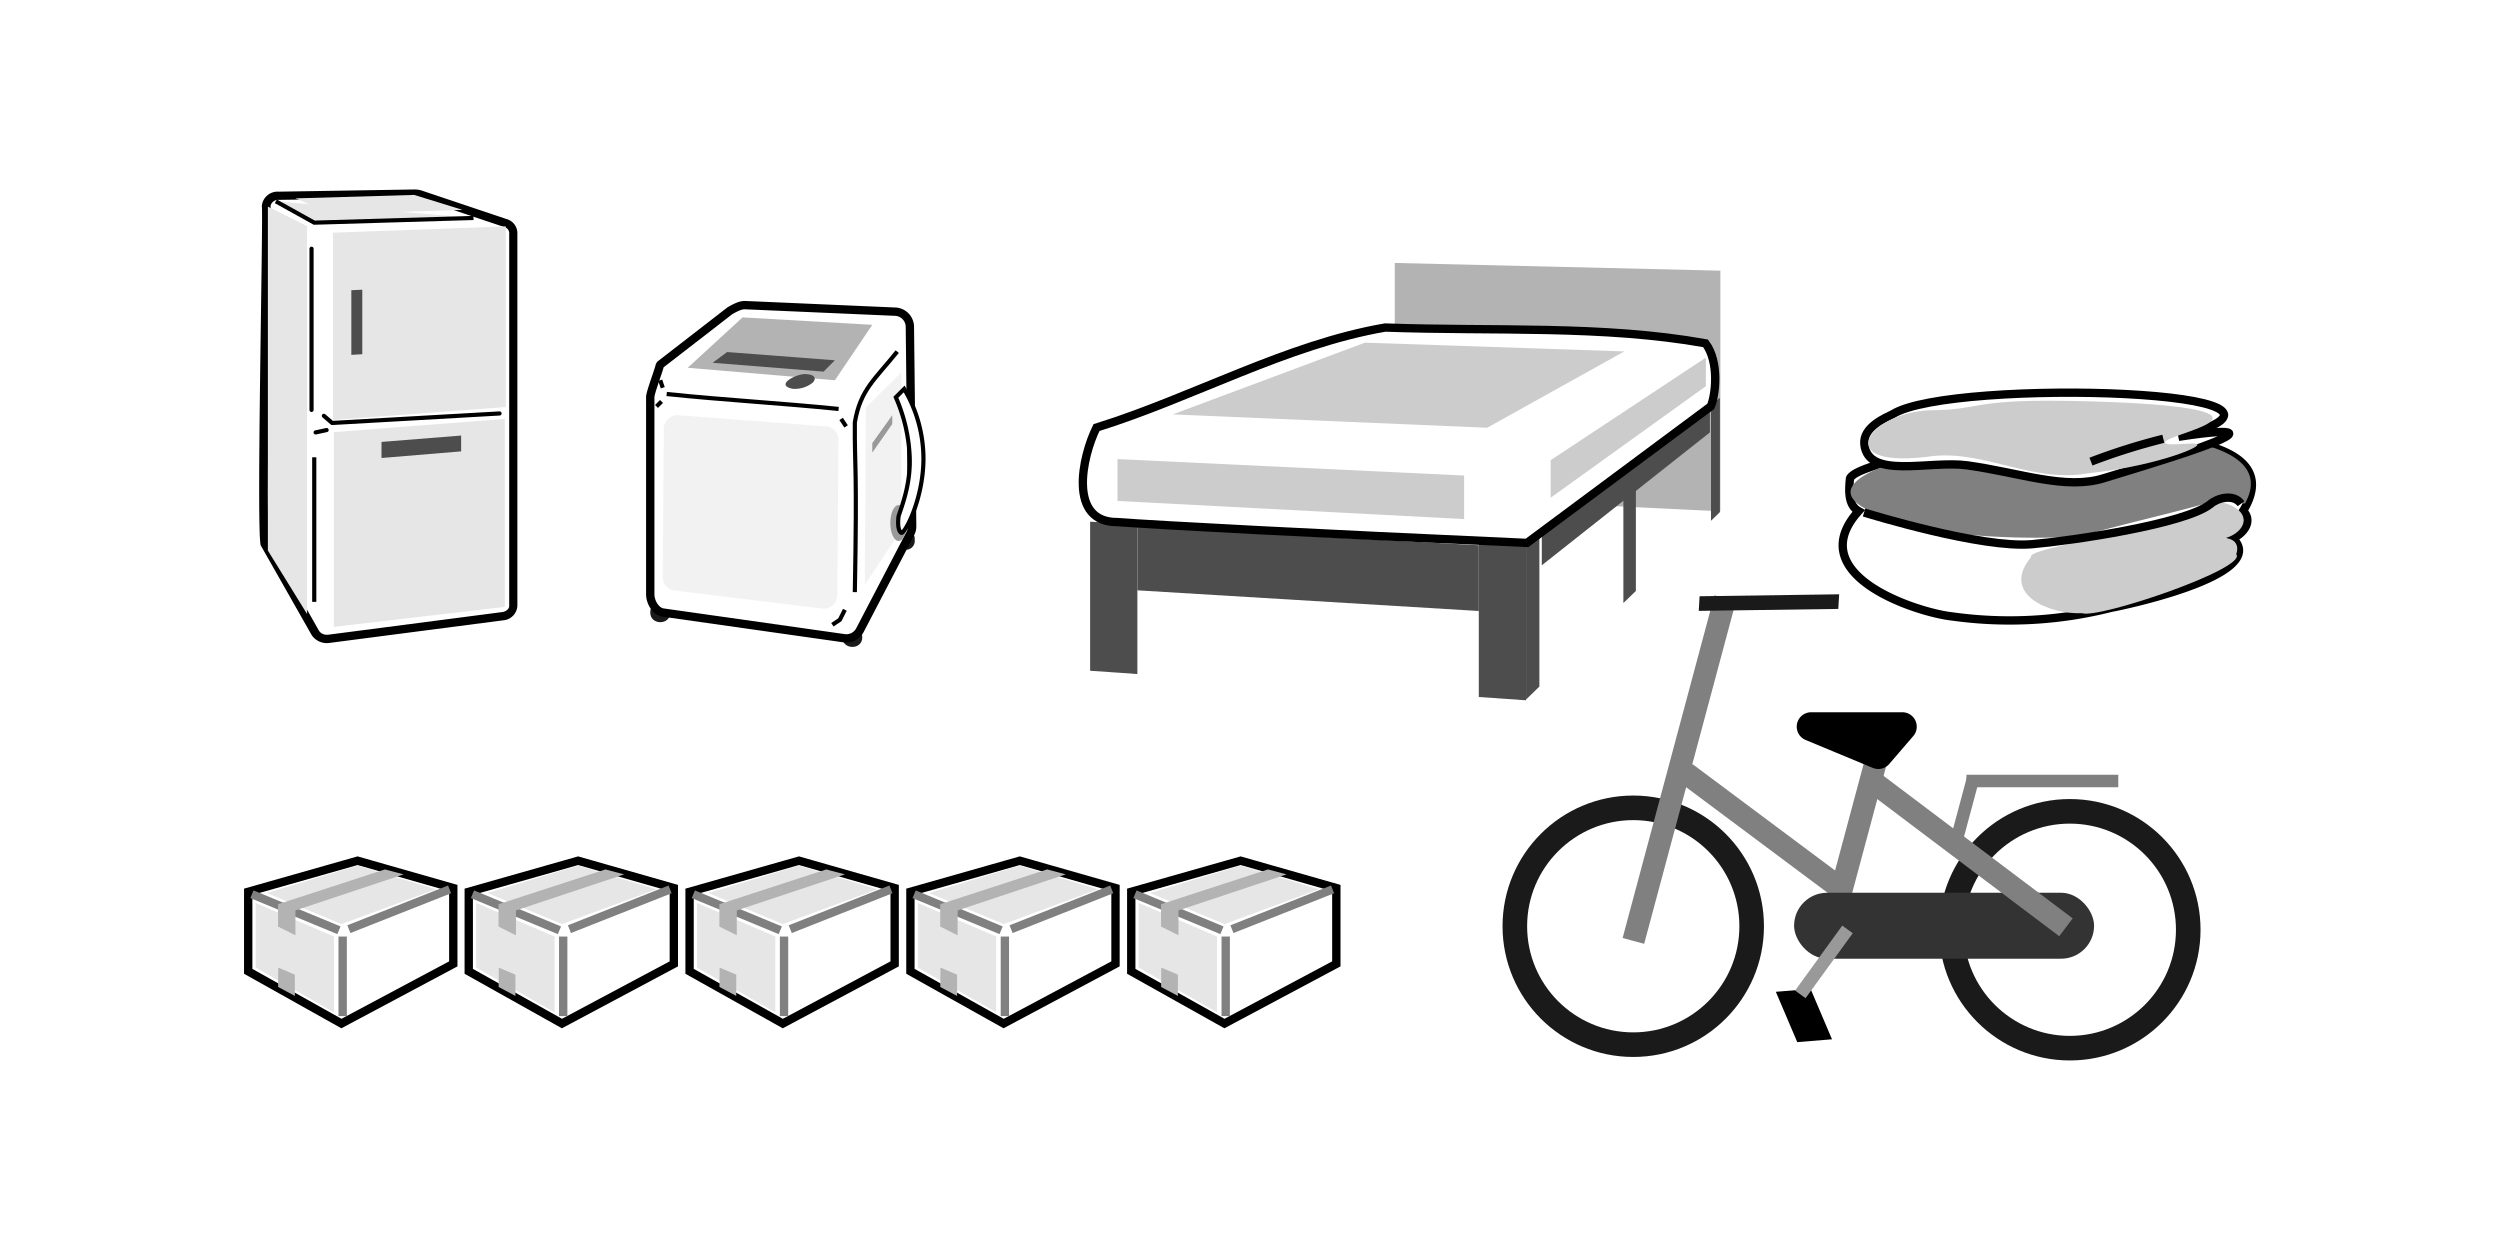 <svg xmlns="http://www.w3.org/2000/svg" viewBox="0 0 600 300"><path d="M156.06,147c0,3.1,4.84,3.1,4.79,0S156,143.84,156.06,147Z" fill="#1a1a1a"/><path d="M215.34,129.58a2.11,2.11,0,1,0,4.19,0A2.11,2.11,0,1,0,215.34,129.58Z" fill="#1a1a1a"/><path d="M202.16,152.93c0,3.11,4.84,3.11,4.79,0S202.12,149.83,202.16,152.93Z" fill="#1a1a1a"/><path d="M159.06,147l43.49,6.17a3.67,3.67,0,0,0,3.83-1.93L218.5,128a3.67,3.67,0,0,0,.42-1.75l-.55-47.82a3.67,3.67,0,0,0-3.51-3.63L178.8,73.23c-.81,0-1.61.2-3.6,1.33L158.62,87.39a.9.9,0,0,0-.33.54c-.35,1.44-2.23,6.31-2.23,7.36v47.32C156.06,144.42,157.27,146.66,159.06,147Z" fill="#fff" stroke="#000" stroke-miterlimit="10" stroke-width="2"/><polygon points="207.55 140.36 216.32 127.18 216.32 89.37 207.8 97.83 207.55 140.36" fill="#f2f2f2"/><path d="M162,141.73l35.11,4.3a3.32,3.32,0,0,0,3.85-3.09l.26-37.48a3.23,3.23,0,0,0-3.12-3.14L163,99.66a3.31,3.31,0,0,0-3.69,3.1l-.26,35.84A3.22,3.22,0,0,0,162,141.73Z" fill="#f2f2f2"/><polygon points="165.04 88.27 178.22 76.17 209.35 77.96 200.37 91.26 165.04 88.27" fill="#b3b3b3"/><path d="M215.33,84.39c-5.31,6.64-8.86,9.12-10.17,17-.08,11.3.58,9.47,0,40.72" fill="none" stroke="#000" stroke-miterlimit="10"/><path d="M201.27,98.15C187.5,96.75,173.72,96,160,94.56" fill="#f2f2f2" stroke="#000" stroke-miterlimit="10"/><polygon points="171.03 87.07 174.51 84.49 200.37 86.47 197.66 89.19 171.03 87.07" fill="#4d4d4d"/><path d="M190.23,93.31c-4.66-.94,1.54-4,3.61-3.48,1.62.13,2.18,1,1.22,2A6.85,6.85,0,0,1,190.23,93.31Z" fill="#4d4d4d"/><polygon points="209.35 108.63 214.14 101.77 214.14 99.65 209.35 106.35 209.35 108.63" fill="#999"/><path d="M158.46,91.26l.6,1.8" fill="#f2f2f2" stroke="#000" stroke-miterlimit="10"/><line x1="201.87" y1="100.54" x2="203.06" y2="102.34" fill="#f2f2f2" stroke="#000" stroke-miterlimit="10"/><line x1="158.76" y1="96.35" x2="157.56" y2="97.55" fill="#f2f2f2" stroke="#000" stroke-miterlimit="10"/><polyline points="202.76 146.35 201.57 148.74 199.77 149.94" fill="#fff" stroke="#000" stroke-miterlimit="10"/><ellipse cx="215.66" cy="125.53" rx="1.99" ry="4.31" fill="#999"/><path d="M217,93.35l-2,2a39.81,39.81,0,0,1,3.31,13.93c.33,6.39-1.62,11.51-2.65,14.6-.39,3.14.42,3.92.66,4,.86.22,5.33-8.18,5.31-17.91A32.86,32.86,0,0,0,217,93.35Z" fill="#fff" stroke="#000" stroke-miterlimit="10"/><polygon points="272.97 161.77 261.63 160.98 261.63 125.21 272.97 125.82 272.97 161.77" fill="#4d4d4d"/><polygon points="412.89 64.96 334.74 63.11 334.74 118.91 412.89 122.72 412.89 64.96" fill="#b3b3b3"/><path d="M410.37,97.48c-87.09-4.16-68-7.34-147.48,27.73l102.45,5.46Z" fill="#e6e6e6"/><polygon points="354.91 146.64 272.97 141.68 272.97 126.47 354.91 130.86 354.91 146.64" fill="#4d4d4d"/><polygon points="412.77 122.91 410.64 124.99 410.64 97.06 412.77 95.48 412.77 122.91" fill="#4d4d4d"/><polygon points="392.61 111.1 389.61 113.33 389.61 144.73 392.61 141.83 392.61 111.1" fill="#4d4d4d"/><polygon points="366.25 168.07 354.91 167.28 354.91 130.26 366.25 130.86 366.25 168.07" fill="#4d4d4d"/><polygon points="410.37 103.78 370.03 135.67 370.03 127.73 410.37 97.87 410.37 103.78" fill="#4d4d4d"/><polygon points="369.45 164.78 366.25 167.89 366.25 130.26 369.45 127.89 369.45 164.78" fill="#4d4d4d"/><path d="M263.16,102.62c-3.47,7-6.89,22.75,5,22.68,9.87.74,47.29,2.74,98.32,5l44.11-32.78c1.15-2.64,2.1-10.63-1.26-15.12-24.66-4.41-50.76-2.85-76.89-3.79C308.76,82.68,286.34,95.39,263.16,102.62Z" fill="#fff" stroke="#000" stroke-miterlimit="10" stroke-width="2"/><polygon points="351.39 124.58 268.2 120.23 268.2 110.18 351.39 114.13 351.39 124.58" fill="#ccc"/><polygon points="409.41 92.68 372.16 119.45 372.16 110.44 409.41 85.82 409.41 92.68" fill="#ccc"/><polygon points="389.83 84.34 327.58 82.24 281.43 99.46 356.91 102.66 389.83 84.34" fill="#ccc"/><path d="M444,114.83c-.34,3.27-.37,6.46,2.07,7.83-14,15.49,14.46,24.47,22.5,25.29a99.21,99.21,0,0,0,38.22-2.11c-.72.21,38.83-7.55,29-16.71,1.92-.55,5.27-3.72,2.56-6.51C556.93,92.27,446.84,107.66,444,114.83Z" fill="#fff" stroke="#000" stroke-miterlimit="10" stroke-width="2"/><path d="M499.7,147.17c4,1.39,39.82-10.77,37-14.15,1.18-3.52-2.22-4.52-5.31-3.54,6.4.16,11-6.28,2.25-8.83-3.37-.62-5.3,1.79-12.89,4.36-10,3.28-34.52,6.73-33.28,8.67C480,142.64,491.92,147.52,499.7,147.17Z" fill="#ccc"/><path d="M499.19,128.75c11-3.2,22-5.49,32.95-8.7,3.68-.6,5.94,1,6.67.76,18.86-34.19-161.67-7.19-67.08,7.48A187,187,0,0,0,499.19,128.75Z" fill="gray"/><path d="M447.37,123c1.53.47,28.26,8.67,40.28,7.61,9.26-.77,36.8-4.81,42.84-9.62,1.5-1.36,5.49-2.64,7.36-.1" fill="none" stroke="#000" stroke-miterlimit="10" stroke-width="2"/><path d="M454.31,99.37c-1.6.82-7.32,3.09-6.86,7.31.92,8.46,15.65,3.77,24.68,5,12.68,1.76,23.65,6,32.87,3.07,4.76-1.54,51.65-15.06,17.85-9.92C566,93.54,468.35,90.58,454.31,99.37Z" fill="#fff" stroke="#000" stroke-miterlimit="10" stroke-width="2"/><path d="M463.45,98.45c-15.49.5-24.41,14.52.45,11,12.9-1.28,24,6.59,37.47,4.11,14.51-1.49,26.27-5.85,26-6.85-.16-.78-7.54.55-7.77-.46-.28-1.29,11.58-3.69,11.43-5.94-.24-3.68-32.25-4.07-36.1-4.11C473,95.9,475.12,98.41,463.45,98.45Z" fill="#ccc"/><path d="M519.2,105.31a151.73,151.73,0,0,0-17.37,5.48" fill="#fff" stroke="#000" stroke-miterlimit="10" stroke-width="2"/><path d="M99.74,47.49a2.81,2.81,0,0,1,.82.13L121,54.48a1.58,1.58,0,0,1,1.21,1.34v89.62c0,.7-.73,1.33-1.69,1.46l-41.74,5.43-.34,0a2.16,2.16,0,0,1-1.88-.94l-12-21.24c-.55-3.62-.1-35.89.17-55.29.27-19.64.31-24.16.2-25.48a1.88,1.88,0,0,1,2-1.41l32.83-.5h0m0-2h-.07L66.84,46a3.78,3.78,0,0,0-4,3.45c.39,1.54-1.41,80.22-.22,81.52L74.79,152.4A4.36,4.36,0,0,0,79,154.31l41.74-5.43a3.69,3.69,0,0,0,3.43-3.44V55.82a3.53,3.53,0,0,0-2.57-3.24L101.2,45.73a4.51,4.51,0,0,0-1.46-.24Z"/><polygon points="73.7 147.37 64.29 132.13 64.29 49.59 73.7 54.26 73.7 147.37" fill="#e6e6e6"/><polygon points="121.39 97.69 79.9 100.79 79.9 55.84 121.39 54.33 121.39 97.69" fill="#e6e6e6"/><polygon points="121.16 145.65 80.12 150.45 80.12 103.7 121.16 100.54 121.16 145.65" fill="#e6e6e6"/><polygon points="111.01 50.37 99.41 46.78 70.93 47.61 79.73 51.39 111.01 50.37" fill="#e6e6e6"/><polyline points="66.2 48.32 75.42 53.44 113.64 52.31" fill="#e6e6e6" stroke="#000" stroke-miterlimit="10"/><line x1="74.77" y1="59.7" x2="74.77" y2="98.38" fill="none" stroke="#000" stroke-linecap="round" stroke-linejoin="round"/><line x1="75.42" y1="109.75" x2="75.42" y2="144.45" fill="#e6e6e6" stroke="#000" stroke-miterlimit="10"/><polyline points="77.73 99.8 79.71 101.51 119.89 99.23" fill="none" stroke="#000" stroke-linecap="round" stroke-linejoin="round"/><line x1="78.39" y1="103.21" x2="75.75" y2="103.78" fill="none" stroke="#000" stroke-linecap="round" stroke-linejoin="round"/><polygon points="86.95 85.01 84.32 85.17 84.32 69.65 86.95 69.53 86.95 85.01" fill="#4d4d4d"/><polygon points="110.67 108.33 91.56 109.92 91.56 106.06 110.67 104.53 110.67 108.33" fill="#4d4d4d"/><polygon points="59.57 214.62 59.57 233.12 81.94 245.65 108.79 231.33 108.79 213.13 85.82 206.57 59.57 214.03 59.57 214.62" fill="#fff" stroke="#000" stroke-miterlimit="10" stroke-width="2"/><path d="M82.24,224.77v19.09" fill="#e6e6e6" stroke="gray" stroke-miterlimit="10" stroke-width="2"/><path d="M83.73,223l24.17-9.55" fill="none" stroke="gray" stroke-miterlimit="10" stroke-width="2"/><path d="M81.35,223.27l-20.89-8.65" fill="none" stroke="gray" stroke-miterlimit="10" stroke-width="2"/><polygon points="61.36 216.71 61.36 232.22 80.15 242.96 80.15 224.77 61.36 216.71" fill="#e6e6e6"/><polygon points="64.04 214.32 81.94 221.78 104.61 213.43 85.82 207.76 64.04 214.32" fill="#e6e6e6"/><polygon points="66.73 219.1 66.73 217.01 92.38 208.66 96.86 209.85 70.9 218.5 70.9 224.47 66.73 222.38 66.73 219.1" fill="#b3b3b3"/><polygon points="70.77 239.02 66.75 236.87 66.78 232.23 70.77 233.92 70.77 239.02" fill="#b3b3b3"/><polygon points="271.5 214.62 271.5 233.12 293.87 245.65 320.72 231.33 320.72 213.13 297.75 206.57 271.5 214.03 271.5 214.62" fill="#fff" stroke="#000" stroke-miterlimit="10" stroke-width="2"/><path d="M294.17,224.77v19.09" fill="#e6e6e6" stroke="gray" stroke-miterlimit="10" stroke-width="2"/><path d="M295.66,223l24.16-9.55" fill="none" stroke="gray" stroke-miterlimit="10" stroke-width="2"/><path d="M293.27,223.27l-20.88-8.65" fill="none" stroke="gray" stroke-miterlimit="10" stroke-width="2"/><polygon points="273.29 216.71 273.29 232.22 292.08 242.96 292.08 224.77 273.29 216.71" fill="#e6e6e6"/><polygon points="275.97 214.32 293.87 221.78 316.54 213.43 297.75 207.76 275.97 214.32" fill="#e6e6e6"/><polygon points="278.65 219.1 278.65 217.01 304.31 208.66 308.79 209.85 282.83 218.5 282.83 224.47 278.65 222.38 278.65 219.1" fill="#b3b3b3"/><polygon points="282.7 239.02 278.67 236.87 278.71 232.23 282.7 233.92 282.7 239.02" fill="#b3b3b3"/><polygon points="218.5 214.62 218.5 233.12 240.87 245.65 267.72 231.33 267.72 213.13 244.75 206.57 218.5 214.03 218.5 214.62" fill="#fff" stroke="#000" stroke-miterlimit="10" stroke-width="2"/><path d="M241.17,224.77v19.09" fill="#e6e6e6" stroke="gray" stroke-miterlimit="10" stroke-width="2"/><path d="M242.66,223l24.16-9.55" fill="none" stroke="gray" stroke-miterlimit="10" stroke-width="2"/><path d="M240.27,223.27l-20.88-8.65" fill="none" stroke="gray" stroke-miterlimit="10" stroke-width="2"/><polygon points="220.28 216.71 220.28 232.22 239.08 242.96 239.08 224.77 220.28 216.71" fill="#e6e6e6"/><polygon points="222.97 214.32 240.87 221.78 263.54 213.43 244.75 207.76 222.97 214.32" fill="#e6e6e6"/><polygon points="225.65 219.1 225.65 217.01 251.31 208.66 255.78 209.85 229.83 218.5 229.83 224.47 225.65 222.38 225.65 219.1" fill="#b3b3b3"/><polygon points="229.7 239.02 225.67 236.87 225.71 232.23 229.7 233.92 229.7 239.02" fill="#b3b3b3"/><polygon points="165.5 214.62 165.5 233.12 187.87 245.65 214.72 231.33 214.72 213.13 191.75 206.57 165.5 214.03 165.5 214.62" fill="#fff" stroke="#000" stroke-miterlimit="10" stroke-width="2"/><path d="M188.17,224.77v19.09" fill="#e6e6e6" stroke="gray" stroke-miterlimit="10" stroke-width="2"/><path d="M189.66,223l24.16-9.55" fill="none" stroke="gray" stroke-miterlimit="10" stroke-width="2"/><path d="M187.27,223.27l-20.88-8.65" fill="none" stroke="gray" stroke-miterlimit="10" stroke-width="2"/><polygon points="167.28 216.71 167.28 232.22 186.08 242.96 186.08 224.77 167.28 216.71" fill="#e6e6e6"/><polygon points="169.97 214.32 187.87 221.78 210.54 213.43 191.75 207.76 169.97 214.32" fill="#e6e6e6"/><polygon points="172.65 219.1 172.65 217.01 198.31 208.66 202.78 209.85 176.83 218.5 176.83 224.47 172.65 222.38 172.65 219.1" fill="#b3b3b3"/><polygon points="176.7 239.02 172.67 236.87 172.71 232.23 176.7 233.92 176.7 239.02" fill="#b3b3b3"/><polygon points="112.5 214.62 112.5 233.12 134.87 245.65 161.72 231.33 161.72 213.13 138.75 206.57 112.5 214.03 112.5 214.62" fill="#fff" stroke="#000" stroke-miterlimit="10" stroke-width="2"/><path d="M135.17,224.77v19.09" fill="#e6e6e6" stroke="gray" stroke-miterlimit="10" stroke-width="2"/><path d="M136.66,223l24.16-9.55" fill="none" stroke="gray" stroke-miterlimit="10" stroke-width="2"/><path d="M134.27,223.27l-20.88-8.65" fill="none" stroke="gray" stroke-miterlimit="10" stroke-width="2"/><polygon points="114.28 216.71 114.28 232.22 133.08 242.96 133.08 224.77 114.28 216.71" fill="#e6e6e6"/><polygon points="116.97 214.32 134.87 221.78 157.54 213.43 138.75 207.76 116.97 214.32" fill="#e6e6e6"/><polygon points="119.65 219.1 119.65 217.01 145.31 208.66 149.78 209.85 123.83 218.5 123.83 224.47 119.65 222.38 119.65 219.1" fill="#b3b3b3"/><polygon points="123.7 239.02 119.67 236.87 119.71 232.23 123.7 233.92 123.7 239.02" fill="#b3b3b3"/><rect x="421.04" y="175.99" width="5.36" height="47.65" transform="translate(837.25 -20.31) rotate(126.73)" fill="gray"/><rect x="441.86" y="180.54" width="5.36" height="46.68" transform="translate(67.92 -108.11) rotate(15)" fill="gray"/><circle cx="496.76" cy="223.14" r="31.37" fill="#1a1a1a"/><circle cx="496.76" cy="223.14" r="25.47" fill="#fff"/><circle cx="391.98" cy="222.3" r="31.37" fill="#1a1a1a"/><rect x="430.58" y="214.26" width="72" height="15.83" rx="7.92" fill="#333"/><rect x="471.95" y="185.94" width="36.44" height="3" fill="gray"/><polygon points="439.68 249.43 431.34 250.11 426.2 238.03 434.54 237.35 439.68 249.43"/><rect x="428.1" y="229.29" width="19.27" height="3.11" transform="translate(881.79 12.41) rotate(126)" fill="#999"/><rect x="469.75" y="186.41" width="3.03" height="17.82" transform="translate(66.61 -115.32) rotate(15)" fill="gray"/><path d="M449.46,184.29l-16.1-6.69a3.46,3.46,0,0,1,1.33-6.66h21.86a3.46,3.46,0,0,1,2.63,5.72l-5.76,6.69A3.45,3.45,0,0,1,449.46,184.29Z"/><circle cx="391.98" cy="222.3" r="25.47" fill="#fff"/><rect x="469.43" y="174.96" width="5.36" height="59.42" transform="translate(919.68 -49.2) rotate(127)" fill="gray"/><rect x="400.35" y="142.12" width="5.36" height="85.15" transform="translate(61.54 -98.02) rotate(15)" fill="gray"/><polygon points="441.19 146.14 407.7 146.61 407.9 143.1 441.4 142.63 441.19 146.14" fill="#1a1a1a"/><rect width="600" height="300" fill="none"/></svg>